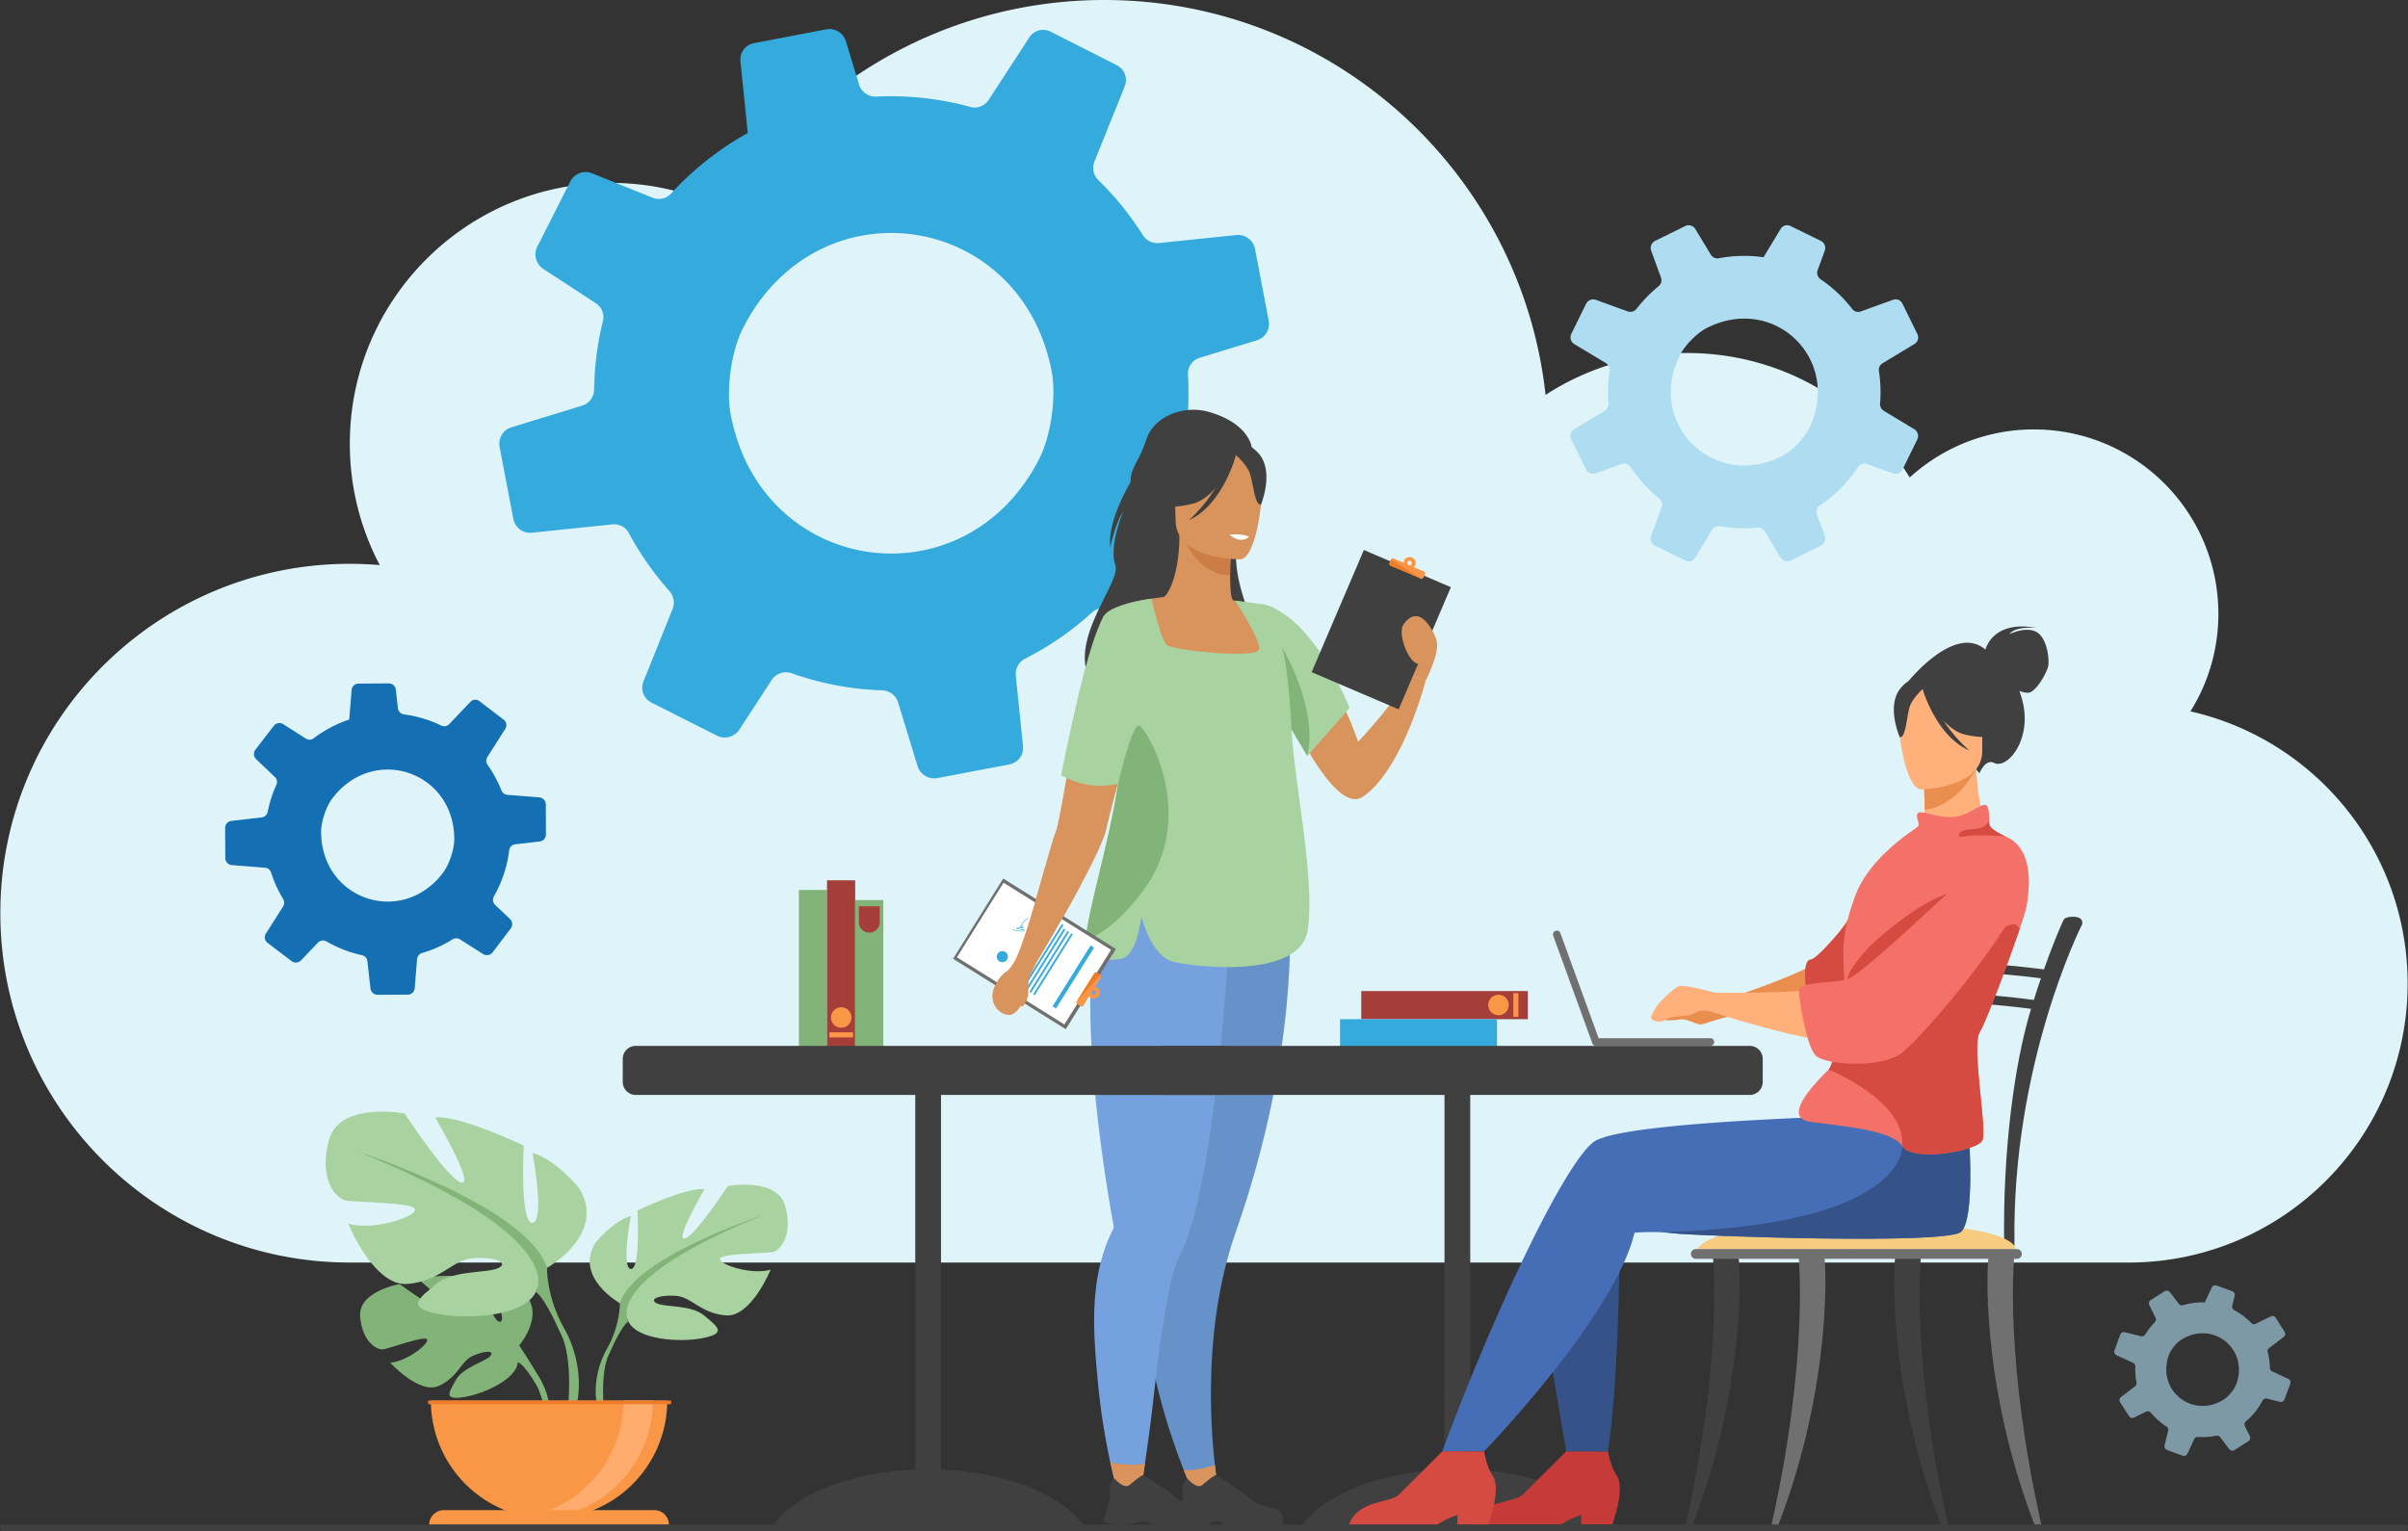 <svg xmlns="http://www.w3.org/2000/svg" viewBox="0 0 2955.9 1880.07">
  <rect x="0" y="0" width="2955.9" height="1880.07" fill="#333333" stroke="none"/>
  <defs>
    <style>
      .cls-1 {
        fill: #def4f9;
      }

      .cls-2 {
        fill: #35abdd;
      }

      .cls-3 {
        fill: #82b378;
      }

      .cls-4 {
        fill: #a53d38;
      }

      .cls-5 {
        fill: #f99746;
      }

      .cls-6 {
        fill: #404040;
      }

      .cls-7 {
        fill: #d9935c;
      }

      .cls-8 {
        fill: #cb7d45;
      }

      .cls-9 {
        fill: #6791c9;
      }

      .cls-10 {
        fill: #75a1de;
      }

      .cls-11 {
        fill: #a8d29f;
      }

      .cls-12 {
        fill: #ee9849;
      }

      .cls-13 {
        fill: #f7cc7f;
      }

      .cls-14 {
        fill: #707070;
      }

      .cls-15 {
        fill: #c63b38;
      }

      .cls-16 {
        fill: #355389;
      }

      .cls-17 {
        fill: #466eb6;
      }

      .cls-18 {
        fill: #d54a41;
      }

      .cls-19 {
        fill: #ea8e50;
      }

      .cls-20 {
        fill: #ffb07b;
      }

      .cls-21 {
        fill: #f37168;
      }

      .cls-22 {
        fill: #fff;
      }

      .cls-23 {
        fill: #ed7d2b;
      }

      .cls-24 {
        fill: #ffac6e;
      }

      .cls-25 {
        opacity: 0.6;
      }

      .cls-26 {
        fill: #aeddf1;
      }

      .cls-27 {
        fill: #1470b3;
      }
    </style>
  </defs>
  <g id="Layer_2" data-name="Layer 2">
    <g id="Layer_1-2" data-name="Layer 1">
      <path class="cls-1" d="M2688.84,873.52a225.32,225.32,0,0,0,34.3-119.78c0-125.06-101.38-226.44-226.44-226.44a225.65,225.65,0,0,0-152.46,59c-56.33-91.68-157.53-152.82-273-152.82a318.63,318.63,0,0,0-174,51.41C1867.33,212.21,1636.28,0,1355.64,0,1160,0,988.41,103.18,892.33,258.08a318.84,318.84,0,0,0-142.68-33.49c-176.86,0-320.23,143.37-320.23,320.23a318.83,318.83,0,0,0,36.76,149.07c-12.11-1-24.37-1.58-36.76-1.58-236.91,0-429,192.05-429,429s192.06,429,429,429H2612.86c189.21,0,342.59-153.39,342.59-342.59C2955.45,1044.55,2841.48,908.09,2688.84,873.52Z"/>
      <g id="Design">
        <path class="cls-2" d="M1517.45,288.64l-94.78,9.79a21.11,21.11,0,0,1-19.79-9.7q-8.1-12.84-17.38-25.17a354,354,0,0,0-37.11-42.21,20.85,20.85,0,0,1-4.92-23L1380.64,106a20.46,20.46,0,0,0-9.84-26L1289.6,38.8a20.22,20.22,0,0,0-26,7l-50,76.83a20.3,20.3,0,0,1-22.81,8.58,368.07,368.07,0,0,0-115.38-12.57,21,21,0,0,1-20.86-14.75l-16.23-53.37A21.17,21.17,0,0,0,1014.34,36L925.58,53a18.47,18.47,0,0,0-5.13,1.66,20.31,20.31,0,0,0-11.53,20.64l7.23,70.81,1.79,17.26a363.51,363.51,0,0,0-43.22,28,369.72,369.72,0,0,0-50.85,46.21,20.29,20.29,0,0,1-22.71,5.25l-74.39-30a21,21,0,0,0-26.66,10l-31.48,62.08-9,17.81A21.33,21.33,0,0,0,667,330.29l64.17,41.88a20.27,20.27,0,0,1,8.9,22.19,364.94,364.94,0,0,0-10.56,77.43,63.29,63.29,0,0,0-.26,6.57,11.46,11.46,0,0,1-.16,2.2,20.78,20.78,0,0,1-14.82,17.66l-86.6,26.53a15.23,15.23,0,0,0-2.83,1.09,21.13,21.13,0,0,0-11.6,22.79l16.9,88.51a21,21,0,0,0,22.78,17l98.85-10.25A20.31,20.31,0,0,1,772,654.72a372.12,372.12,0,0,0,30.48,47.59q9.19,12.21,19.19,23.42A21.39,21.39,0,0,1,825.55,748l-35.7,88.8a20.47,20.47,0,0,0,9.71,25.88l80.4,40.6a21.37,21.37,0,0,0,27.62-7.39l39.61-60.78a21,21,0,0,1,24.5-8.42,367,367,0,0,0,111.22,21,20.86,20.86,0,0,1,19.51,14.86l23.87,78.06a21.57,21.57,0,0,0,24.56,14.82l88.2-16.8a20.62,20.62,0,0,0,16.68-22.44l-.38-4.14-8.43-82.26a21.08,21.08,0,0,1,11.59-21.09l.08-.06a364.89,364.89,0,0,0,54.94-34.19c9.39-7.06,18.23-14.5,26.83-22.27a20.66,20.66,0,0,1,21.8-4l75.51,30.48a21.4,21.4,0,0,0,27.12-10.13l40.47-80a23,23,0,0,0,2.11-7,21.29,21.29,0,0,0-9.34-20L1446.67,628a21.28,21.28,0,0,1-9.47-18.63,22.88,22.88,0,0,1,1.12-5.79,365.83,365.83,0,0,0,19.93-143.29,20.42,20.42,0,0,1,14.54-21l70.14-21.44a20.94,20.94,0,0,0,14.43-23.87L1557,392l-16.4-86.28A21.32,21.32,0,0,0,1517.45,288.64ZM909.21,551.88A244.41,244.41,0,0,1,896.77,508c-5.52-29.8,1-76.7,14.65-103.8,1.45-2.91,3-5.74,4.48-8.57,94.24-171.12,336.77-134.66,374.95,59.76,5,25.42,1.38,62.33-7.95,90.57a130.48,130.48,0,0,1-7.42,17.81c-12.6,24.57-28.12,45.1-45.77,61.76C1129.09,720.41,962.75,687.51,909.21,551.88Z"/>
        <g>
          <g>
            <rect class="cls-3" x="980.64" y="1092.8" width="34.56" height="192.71" transform="translate(1995.85 2378.31) rotate(180)"/>
            <rect class="cls-4" x="1015.2" y="1080.93" width="34.56" height="204.53" transform="translate(2064.97 2366.4) rotate(180)"/>
            <rect class="cls-3" x="1049.75" y="1105.19" width="34.56" height="180.24" transform="translate(2134.05 2390.61) rotate(180)"/>
            <path class="cls-4" d="M1067.11,1145.17h0a12.76,12.76,0,0,0,12.76-12.77v-19.6h-25.53v19.6A12.77,12.77,0,0,0,1067.11,1145.17Z"/>
            <rect class="cls-5" x="1018.09" y="1267.6" width="29.09" height="6.23" transform="translate(2065.28 2541.43) rotate(180)"/>
            <path class="cls-5" d="M1032.64,1262h0a12.58,12.58,0,0,0,12.58-12.58h0a12.59,12.59,0,0,0-12.58-12.59h0a12.59,12.59,0,0,0-12.59,12.59h0A12.59,12.59,0,0,0,1032.64,1262Z"/>
          </g>
          <g>
            <rect class="cls-4" x="1755.99" y="1131.94" width="34.56" height="204.53" transform="translate(3007.47 -539.06) rotate(90)"/>
            <rect class="cls-5" x="1846.24" y="1230.93" width="29.09" height="6.23" transform="translate(3094.83 -626.73) rotate(90)"/>
            <path class="cls-5" d="M1852.07,1234.05h0a12.59,12.59,0,0,0-12.59-12.59h0a12.59,12.59,0,0,0-12.58,12.59h0a12.58,12.58,0,0,0,12.58,12.58h0A12.58,12.58,0,0,0,1852.07,1234.05Z"/>
            <rect class="cls-2" x="1723.99" y="1172.41" width="34.56" height="192.71" transform="translate(3010.03 -472.51) rotate(90)"/>
          </g>
          <path class="cls-6" d="M1401.3,570.93s-42.69,58.45-38.47,101.46c0,0,5.42-27.94,16-44.7,0,0-18.13,43-9.7,66.21s-73.67,106.31-18,158.6,199.68-63.27,199.68-63.27S1506.21,715,1519.7,658,1401.3,570.93,1401.3,570.93Z"/>
          <path class="cls-6" d="M1406.89,540.38c5.39-16.31,17.25-25.68,29.12-31.08a71.06,71.06,0,0,1,50.42-2.78c48.43,15,50.19,43.64,50.19,43.64l-89.17,118.21s-8.14-18.8-18.88-12.93C1417,661.76,1398,646,1390.7,619.63,1381.93,571.62,1394.21,578.73,1406.89,540.38Z"/>
          <path class="cls-7" d="M1673.49,978.1c49.13-34.78,76.51-142.26,76.51-142.26l-20.44-7.41c-8.68,24.82-62.29,82.42-62.29,82.42-6.23-17.27-12.68-32.71-19.23-46.51-44.46-93.82-76.7-113.79-89.36-117-2-.53-19.71,1.13-19.71,1.13s.23.71.69,2.06c.95,2.93-4.89,13-2.11,21C1558.26,831.42,1632.45,1007.18,1673.49,978.1Z"/>
          <path class="cls-7" d="M1351.76,1108.75c27.9-62.58,41.25-80.27,41.72-100,.37-15.57-7.31-32.37-22.22-73.56a152.7,152.7,0,0,1-7.43-29.78C1352,826,1398,740.19,1426.5,734.34c7.94-2.1,21.4-30.78,21.24-77l3.57.7,60.1,11.9s-1.37,18.92-1.41,36.73c0,14.85.86,28.93,4.22,30.7,4.33.39,6.88.65,6.88.65s50.11,69.59,54.33,134.32-40.13,92.84.33,222.19C1617.07,1226.63,1336.34,1143.33,1351.76,1108.75Z"/>
          <path class="cls-8" d="M1511.41,669.94s-1.37,18.92-1.41,36.73c-33.63-.94-51.4-31.62-58.69-48.63Z"/>
          <path class="cls-6" d="M1445.1,651.5s-17.62-27.85-21.85-51.66c-3-17,5.64-80,69-70.94a86,86,0,0,1,35.68,13.49c13.75,9.29,33.59,29.33,11.41,84.32l-5.77,18.58Z"/>
          <path class="cls-7" d="M1522.64,686.82s-79.57,1.31-79.62-48.26-10.36-82.77,40.44-85.71,60.69,16,64.73,32.51S1543.34,685.2,1522.64,686.82Z"/>
          <path class="cls-6" d="M1519.7,551.64s-21.79,58.15-55.22,66.75-47.94-.36-47.94-.36a229.6,229.6,0,0,0,18.52-62S1503.26,524,1519.7,551.64Z"/>
          <path class="cls-6" d="M1514.3,556.36s16.27,13,20.23,25.6,5.76,38.61,13.33,37.72c0,0,16.41-39.52-2-61.88C1526.27,534.1,1514.3,556.36,1514.3,556.36Z"/>
          <path class="cls-9" d="M1422.21,1709.22c20,79.64,50.16,140.69,50.16,140.69l26.24-1.82s-12.87-61.21-12.13-143.93c.52-57.82,7.67-126.16,30.52-191.41,78.51-224.24,65.82-387.43,65.82-387.43l-147.64,17.27-6.88.81c-.62,67.81-2.37,159.87-3.9,231.86-1.35,64.74-2.54,113.25-2.54,113.25C1393.47,1549.64,1403.78,1635.93,1422.21,1709.22Z"/>
          <path class="cls-7" d="M1491.32,1799c3.38,30.5,7.29,49.07,7.29,49.07l-26.24,1.82s-8.38-17-19.24-44.72C1466.79,1806.11,1483.35,1801.55,1491.32,1799Z"/>
          <path class="cls-7" d="M1248.27,1175.22l23.89,7.16s78.8-130.74,86-164.77c2.34-11.07,8.07-33.23,14.76-58.07,13.84-51.42,31.69-114.35,31.69-114.35l5.88-25.47,20.06-86.87s-38.4,3.92-60.87,13.32c-7.44,3.1-13.11,6.81-15.1,11.16-16.5,36.29-33,127.87-44.56,193.2-6.45,36.41-11.38,64.68-14,70.67C1288.87,1037.91,1267,1129.85,1248.27,1175.22Z"/>
          <path class="cls-10" d="M1347.63,1696.51c8.49,90.6,29.22,152.13,29.22,152.13l19.06,6.17s11.86-63.83,20.26-139.78c8-72.18,19-148.56,31.37-171.87,49.24-92.46,64.06-441.51,64.06-441.51l-149.7-7.42c-15.05,25.31-21.62,66.82-23.18,114-3.93,119.13,24.07,274.46,28.25,296.92a.15.15,0,0,0,0,.06,7.81,7.81,0,0,1-1,5C1336.22,1569.21,1342,1636.66,1347.63,1696.51Z"/>
          <path class="cls-6" d="M1517.32,558.32s-15.52,60.9-57.71,80.4c0,0,42.19-37.41,45.77-77.61S1517.32,558.32,1517.32,558.32Z"/>
          <path class="cls-7" d="M1405.66,1796.8c-5.24,36.12-9.52,60.52-9.52,60.52l-19.29-8.68s-6.63-19.69-13.93-53.18C1383.48,1800.21,1397.71,1798.69,1405.66,1796.8Z"/>
          <path class="cls-7" d="M1250,1171.24s-7.27,17.11-14.83,21.89-14.75,16.23-16.32,25.47c-2.88,17,10.11,27.46,19.66,27.46s18.69-13,24.3-44.13c.31-1.71,9.37-19.55,9.37-19.55Z"/>
          <path class="cls-11" d="M1333,1153.93c-.26,5,0,9.08.93,12,3.19,10,14.13,14.59,40.57,11.86,16.17-1.69,23.37-28.77,26.58-51.88,9.71,33.06,23.3,51.62,40.88,55.51,25.63,5.71,155,21.43,163.42-40.05,9.31-67.61-18.57-187.34-20.1-251.89a319.59,319.59,0,0,0,4.69-59.82c-1.08-46-14.58-71.76-25-82.14-2.94-2.25-5.88-3.66-17.68-5.69-6-1-14.39-2.21-26.23-3.77a43.75,43.75,0,0,0-4.72-.37c2.19,3.91,31.48,48.27,29.2,59.67-2.4,11.94-106.27,1.19-113.44-5.37s-18.5-56.86-18.5-56.86-36.78,4-54.78,17.11l.2.23a15,15,0,0,0-4.73,5C1335.13,794,1316,886.2,1302.47,952c32.68,18,61.23,12.64,70.09,10.26C1361,1038,1334.72,1119.4,1333,1153.93Z"/>
          <path class="cls-7" d="M1729.56,828.43c-.65-2.37-11.88-36.15-7.71-45s13.88-22.47,17.89-23.21,24.84,15.51,24.43,32.38S1750,835.84,1750,835.84Z"/>
          <path class="cls-6" d="M1457.26,1871.91H1474c5.61-.88,9.75-2.5,15.51-3.26,8.74-1.14,12.76,2.44,13.56,3.26l.16.17h71.16c1.79-2.56.07-8.48-1.61-12.84a10.13,10.13,0,0,0-6.66-6.08c-7.55-2.19-22.43-4.14-36.05-16.47-7.67-6.93-37-25.47-37-25.47l-.16,0c-.65,0-3.71,1-17.06,12.22-6.9,5.82-18.66-8.21-18.66-8.21a16.66,16.66,0,0,0-3.86,5.23,17.65,17.65,0,0,0-1.53,10.92c1.06,6.42-2.36,18.33-5.1,26.39-1.66,4.88-3,8.35-3,8.35S1442.85,1870.11,1457.26,1871.91Z"/>
          <path class="cls-6" d="M1367.86,1871.91h16.75c5.62-.88,9.76-2.5,15.51-3.26,8.74-1.14,12.77,2.44,13.57,3.26a1.3,1.3,0,0,1,.15.17H1485c1.8-2.56.08-8.48-1.61-12.84a10.09,10.09,0,0,0-6.66-6.08c-7.55-2.19-22.42-4.14-36-16.47-7.66-6.93-37-25.47-37-25.47l-.15,0c-.65,0-3.72,1-17.07,12.22-6.9,5.82-18.66-8.21-18.66-8.21a16.66,16.66,0,0,0-3.86,5.23,17.66,17.66,0,0,0-1.52,10.92c1.06,6.42-2.37,18.33-5.1,26.39-1.66,4.88-3.06,8.35-3.06,8.35S1353.45,1870.11,1367.86,1871.91Z"/>
          <path class="cls-3" d="M1333,1153.93c17.76-5.94,40.56-21.72,67.93-57.09,72.47-93.66,6.16-203.74-2.73-205.79s-25.63,71.21-25.63,71.21C1361,1038,1334.72,1119.4,1333,1153.93Z"/>
          <path class="cls-11" d="M1656.71,869.27l-51.94,59.07-39.21-66.2-18.23-120.35S1602.22,742,1656.71,869.27Z"/>
          <path class="cls-3" d="M1604.77,928.34l-19.27-32.53s-3.65-77.31-12-101.39C1573.45,794.42,1618.52,868.25,1604.77,928.34Z"/>
          <path class="cls-6" d="M780.45,1284.24h717.74a16,16,0,0,1,16,16v28.25a16,16,0,0,1-16,16H1155.11v460c79.68,3.16,146.55,30.22,174.27,67.47l-380.11.37c27.51-37.39,94.44-64.61,174.26-67.83v-460H780.45a16,16,0,0,1-16-16V1300.2A16,16,0,0,1,780.45,1284.24Z"/>
          <g>
            <g>
              <path class="cls-6" d="M2466.48,1533.72h.09c3.5,0,6.29-2.6,6.25-5.7-3.56-220.79,81.81-390.54,82.68-392.23,1.44-2.83,1.17-9.14-8-9.94-8-.7-13,1.05-14.48,3.88-.22.43-19.26,40.82-40.42,111-19.5,64.75-34.3,170.75-32.42,287.41C2460.2,1531.25,2463,1533.72,2466.48,1533.72Z"/>
              <path class="cls-12" d="M2276.08,1533.72h.09c3.5,0,6.3-2.6,6.24-5.7-3.55-220.79,81.83-390.54,82.69-392.23,1.44-2.83,1.17-9.14-8-9.94-8.05-.7-13,1.05-14.48,3.88-.22.43-19.26,40.82-40.42,111-19.5,64.75-34.3,170.75-32.42,287.41C2269.8,1531.25,2272.62,1533.72,2276.08,1533.72Z"/>
              <path class="cls-6" d="M2522.86,1203.59a6.16,6.16,0,0,0,6.23-4.67c.59-3.06-1.72-6-5.17-6.48-5.49-.83-135-20.16-192.94-4-3.34.93-5.19,4.08-4.14,7s4.6,4.61,7.94,3.68c55-15.32,185.69,4.19,187,4.39A7.59,7.59,0,0,0,2522.86,1203.59Z"/>
              <path class="cls-6" d="M2508.06,1240.77a6.15,6.15,0,0,0,6.23-4.67c.59-3.06-1.73-6-5.17-6.48-5.49-.83-135-20.17-192.94-4-3.34.93-5.19,4.08-4.15,7s4.61,4.61,7.95,3.67c55.07-15.33,185.69,4.19,187,4.39A7.85,7.85,0,0,0,2508.06,1240.77Z"/>
            </g>
            <path class="cls-13" d="M2474.08,1533.72h-390.2S2093,1496,2319,1501.64C2478.87,1505.61,2474.08,1533.72,2474.08,1533.72Z"/>
            <path class="cls-14" d="M2505.84,1872.26c-45.24-201.38-33.6-325-33.55-326.51.12-3.1-6.38-5.91-9.88-6s-19.15-.92-21,1.73c-2.37,3.48-11.48,155.73,56,330.79Z"/>
            <path class="cls-14" d="M2174.59,1872.26c45.24-201.38,33.61-325,33.55-326.51-.11-3.1,6.39-5.91,9.89-6s19.15-.92,21,1.73c2.36,3.48,11.47,155.73-55.95,330.79Z"/>
            <path class="cls-6" d="M2069.32,1872.26c45.24-201.38,33.61-325,33.55-326.51-.12-3.1,6.38-5.91,9.88-6s19.15-.92,21,1.73c2.37,3.48,11.48,155.73-55.95,330.79Z"/>
            <path class="cls-6" d="M2391.29,1872.26c-45.24-201.38-33.61-325-33.55-326.51.11-3.1-6.38-5.91-9.88-6s-19.16-.92-21,1.73c-2.37,3.48-11.48,155.73,55.95,330.79Z"/>
            <path class="cls-14" d="M2081.67,1545.75h394.16a6,6,0,0,0,6-6h0a6,6,0,0,0-6-6H2081.67a6,6,0,0,0-6,6h0A6,6,0,0,0,2081.67,1545.75Z"/>
          </g>
          <path class="cls-6" d="M1430.09,1284.24h717.74a16,16,0,0,1,16,16v28.25a16,16,0,0,1-16,16H1804.75v460c79.68,3.16,146.55,30.22,174.27,67.47l-380.11.37c27.51-37.39,94.44-64.61,174.27-67.83v-460H1430.09a16,16,0,0,1-16-16V1300.2A16,16,0,0,1,1430.09,1284.24Z"/>
          <g>
            <path class="cls-15" d="M1922.57,1782.16s-42.71,42.66-53.3,53.12S1819,1841.14,1808,1872H1916.3s26.82-19.58,68.53-18.62c0,0,8-29.49,0-40.91s-10.86-30.29-10.86-30.29Z"/>
            <path class="cls-15" d="M1984.83,1853.36l-5.46,18.62h-38.24v-15.77S1962.49,1849.55,1984.83,1853.36Z"/>
            <path class="cls-16" d="M1988.37,1466.89s2,202.35-14.4,315.27h-51.4L1886.31,1569Z"/>
            <path class="cls-17" d="M1770.4,1782.16h51.4l0,0c2.46-2.55,160-165.88,184.62-268.48a273.09,273.09,0,0,1,32.43-.55c5.16.24,10.58.64,16,1.31,23.83,3,336.22,14.41,352.61-2s9.82-110.76,9.82-110.76l-30.71-16.27-32.45-17.2s-360.27,5.67-397.82,34S1830.75,1619,1770.4,1782.16Z"/>
            <path class="cls-18" d="M1770.4,1782.16s-42.71,42.79-53.29,53.29-50.32,5.87-61.25,36.81h108.27s26.82-19.63,68.54-18.68c0,0,7.94-29.58,0-41s-10.87-30.39-10.87-30.39Z"/>
            <path class="cls-18" d="M1832.67,1853.36l-5.46,18.62H1789v-15.77S1810.32,1849.55,1832.67,1853.36Z"/>
            <path class="cls-16" d="M2038.89,1513.1c5.16.24,10.58.64,16,1.31,23.83,3,336.22,14.41,352.61-2s9.82-110.76,9.82-110.76l-30.71-16.27L2335,1407.29S2342.62,1504.7,2038.89,1513.1Z"/>
            <path class="cls-19" d="M2035,1247.4c6.72-20.09,25.25-20.92,25.25-20.92s17.78-1.3,30.59,2.46,34.11-3.68,34.11-3.68,78.08-27.14,96.33-38.5c39.17-24.38,110-182.38,134.1-163.12,0,0,31.16,29.41,14.05,80s-84.76,120.2-125.81,131.44c-30.33,8.31-109.59,12.73-120.11,13.29-13.09,1.68-30.85,9.25-35.6,9.62-5.26.41-17-7.38-25.07-6.23C2033.23,1255.92,2035,1247.4,2035,1247.4Z"/>
            <path class="cls-20" d="M2341.36,1025.48c32.34.46,68.21-2.9,98.86-7-5.65-9.44-12.39-36.65-14.29-74.21v-.14l-11.4.62-53.94,2.87s.06.79.17,2.16c.5,7.27,2.11,31.08,1.84,44.49-.1,5.16-2.78,16.29-3.6,16.83C2353.11,1016.2,2347.2,1020.89,2341.36,1025.48Z"/>
            <path class="cls-6" d="M2437.19,797.66c.8-3.1,10.69-36.25,62.39-26.64,0,0-25.9-2.58-32.72,7.55,0,0,20.22-9.9,33.23-2.39s15.8,33.84,14.1,41.92-15.24,32.35-24.61,32.59a27.8,27.8,0,0,1-10.76-2.37,123.65,123.65,0,0,1,4.17,13.83c11.16,46.57-19.06,83-35.39,74.58-10.47-5.37-17.82,12.9-17.82,12.9l-88.62-111.37S2399,765,2437.19,797.66Z"/>
            <path class="cls-19" d="M2362.61,994.31c32.69-3.88,53.56-32.59,63.32-50l.36-.62-11.76,1.1-53.77,5C2361.27,957.09,2362.88,980.9,2362.61,994.31Z"/>
            <path class="cls-20" d="M2358,969.22s76.49-.71,75.32-48.34,7.9-79.8-41-81.36-57.92,16.85-61.4,32.84S2338.05,968.17,2358,969.22Z"/>
            <path class="cls-6" d="M2332.51,845.82c11.44-14.63,20.46-11.71,25.57-7.54,41.2-24,82.14-1.65,82.14-1.65a359.42,359.42,0,0,0,18,63.86s-13.72,9-46.05,1.53c-9.88-2.27-18.83-9-26.49-17.29a178.34,178.34,0,0,0,31.67,36.71c-38.84-16.75-55.63-69.73-57.31-75.33-4.56,4.31-13.52,13.65-16.1,22.65-3.5,12.23-4.57,37.24-11.86,36.57C2332.09,905.33,2315.34,867.76,2332.51,845.82Z"/>
            <path class="cls-18" d="M2282.64,1113.78s-49.17,63.55-60.35,64.55-6,43.29,0,54.18,44.23,34.18,68.68,9.12S2282.64,1113.78,2282.64,1113.78Z"/>
            <path class="cls-21" d="M2222.29,1377.49c36.51,5.21,100.22,9.68,112.69,29.8s91.81,6,98.32-6.71-13.59-115.61-3.16-133c7.84-13.1,34.94-85.24,49-126.75,4.65-13.73,7.85-24.11,8.48-27.9,2.47-15.21,11.84-69.86-25.8-85.89,0,0-18.25-7.84-19.74-14.29a36.21,36.21,0,0,1-.43-6.59h0c-.07-8.72.16-20.65-8.33-17.24-11.1,4.47-22.84,15.39-41.81,14.39s-35.35-9.43-37.83-4,4.41,12.75,0,16.34-59.85,37.21-77,86.3c0,0-13.92,35.43-13.92,65.1,0,2.29,0,4.62.09,7,.39,17.72,2,36.55.22,52.84-.09.87-.19,1.74-.31,2.6-2.77,20.67-5.8,40.22-8.89,55.33-3.06,14.91-6.19,25.49-9.23,28.54C2229.74,1328.32,2185.79,1372.27,2222.29,1377.49Z"/>
            <path class="cls-20" d="M2026.73,1248.6c1-3,3.61-7.45,6.09-11.91s21.36-23.85,28.81-25.83,43.92,8.2,43.92,8.2,143.5,1.89,166.38-12.17c29.8-18.32,102.19-94.15,152.55-132.84,24-18.45,43-28.46,50.05-19.8,0,0,19.18,18.41-5,63.88-1.34,2.54-2.82,5.18-4.46,7.89-30.81,51.25-149.18,150-196.74,153.24s-168.18-37.15-168.18-37.15-12.56-3.43-19,1.53-31.39,4-34.94,7.45C2039.59,1257.45,2025.12,1253.57,2026.73,1248.6Z"/>
            <path class="cls-18" d="M2335,1407.29c12.47,20.11,91.81,6,98.32-6.71s-13.59-115.61-3.16-133c7.84-13.1,34.94-85.24,49-126.75-2.31-4.68-5.65-6.83-10.24-5.56-32.09,8.82-184.17,125.66-215,149.55-3.06,14.91-6.19,25.49-9.23,28.54C2244.64,1313.31,2339.64,1351.41,2335,1407.29Z"/>
            <path class="cls-18" d="M2263.07,1226.84c46.65-19.83,162.43-132.08,164.09-133.69-1.33.47-38.67-16.2-129.13,66.14-10.47,9.53-25.23,28.82-28.63,37.18C2265.31,1206.54,2263.92,1219.05,2263.07,1226.84Z"/>
            <path class="cls-21" d="M2464.41,1051.1s-22.84,3.31-45.19,20.7-134,126.43-152.67,131-58.89,2.42-58.4,14.17,9.42,69.37,21.35,79.8,75,15.4,102.31-2,162.9-180.78,154.45-216S2464.41,1051.1,2464.41,1051.1Z"/>
            <path class="cls-18" d="M2411.89,1027c11.92-3,49.91,0,49.91,0s-18.25-7.84-19.74-14.29a36.21,36.21,0,0,1-.43-6.59c-1.92,7.84-7.76,11.55-23.41,12.3S2400,1030,2411.89,1027Z"/>
          </g>
          <path class="cls-14" d="M1909.42,1143a4.7,4.7,0,0,1,6,2.81l46.94,129h137.15a4.69,4.69,0,0,1,0,9.38H1958.84a4.69,4.69,0,0,1-4.56-4.16l-47.66-131A4.71,4.71,0,0,1,1909.42,1143Z"/>
          <g>
            <rect class="cls-14" x="1211.77" y="1089.68" width="116.16" height="163.12" transform="translate(-396.4 1627.24) rotate(-57.99)"/>
            <g>
              <rect class="cls-22" x="1215.22" y="1093.05" width="107.99" height="155.58" transform="translate(-396.36 1626.52) rotate(-57.99)"/>
              <rect class="cls-2" x="1273.41" y="1197.07" width="88.17" height="5.04" transform="translate(-398.05 1680.97) rotate(-57.99)"/>
              <rect class="cls-2" x="1248.47" y="1182.85" width="88.17" height="2.31" transform="translate(-396.55 1652.5) rotate(-57.99)"/>
              <rect class="cls-2" x="1243.86" y="1179.97" width="88.17" height="2.31" transform="translate(-396.27 1647.24) rotate(-57.99)"/>
              <rect class="cls-2" x="1239.24" y="1177.08" width="88.17" height="2.31" transform="translate(-396 1641.97) rotate(-57.99)"/>
              <rect class="cls-2" x="1234.63" y="1174.2" width="88.17" height="2.31" transform="matrix(0.53, -0.85, 0.85, 0.53, -395.72, 1636.69)"/>
              <rect class="cls-2" x="1230.01" y="1171.31" width="88.17" height="2.31" transform="translate(-395.44 1631.43) rotate(-57.99)"/>
              <rect class="cls-2" x="1225.4" y="1168.43" width="88.17" height="2.31" transform="translate(-395.16 1626.17) rotate(-57.99)"/>
              <g>
                <path class="cls-2" d="M1234,1168.93a6.8,6.8,0,1,0,2.16,9.38A6.81,6.81,0,0,0,1234,1168.93Z"/>
                <path class="cls-2" d="M1243.53,1141.32l0,0a.33.33,0,0,0,.19.44c.35.15,8.63,3.5,13.76,1a.56.56,0,0,0,.37-.56c-.09-.56-1-.78-4.82-1.4-1.5-.25-3.28-.54-4.29-.83.85-.08,2.25-.12,3.37-.16,3.48-.1,4.08-.17,4.28-.49a.42.42,0,0,0,0-.38c-.14-.33-.64-.46-2.15-.77a17.6,17.6,0,0,1-1.9-.47,10.69,10.69,0,0,1,1.43-.21c1.09-.1,1.63-.17,1.78-.54a.49.49,0,0,0-.08-.51,2.42,2.42,0,0,0-.28-.27,1.17,1.17,0,0,1-.55-1c0-1,1.37-3,7.39-7.3a.33.33,0,0,0,.08-.47.34.34,0,0,0-.47-.09c-5.09,3.62-7.6,6.18-7.68,7.83a1.84,1.84,0,0,0,.78,1.52c-.27,0-.71.09-1,.12-1.2.12-2,.23-2.18.67a.45.45,0,0,0,0,.42c.19.4.93.59,2.58.93l.85.18c-.8.06-2,.1-2.89.12-3.9.12-4.51.2-4.64.63a.43.43,0,0,0,.19.48c.63.44,2.5.77,5.28,1.23a36.23,36.23,0,0,1,4,.8c-4.88,2.18-12.86-1-12.94-1.09A.34.34,0,0,0,1243.53,1141.32Z"/>
              </g>
            </g>
            <path class="cls-5" d="M1351.5,1200l-7.26,11.62a7.27,7.27,0,0,1,2.46,1,7.37,7.37,0,0,1-7.81,12.5,7.14,7.14,0,0,1-2-1.78l-7.26,11.61a2,2,0,0,1-2.75.64l-4.69-2.94a2,2,0,0,1-.64-2.75l21.83-34.92a2,2,0,0,1,2.75-.63l4.69,2.93A2,2,0,0,1,1351.5,1200Zm-11,17.4a2.72,2.72,0,1,0,3.75-.86A2.72,2.72,0,0,0,1340.49,1217.42Z"/>
            <path class="cls-23" d="M1321.59,1229.89l21.83-34.92a2,2,0,0,1,2.75-.63l4.69,2.93Z"/>
          </g>
          <g>
            <rect class="cls-6" x="1637.55" y="691.54" width="116.16" height="163.12" transform="translate(2950.94 2150.44) rotate(-156.86)"/>
            <path class="cls-5" d="M1710.39,685.68l12.6,5.38a7.25,7.25,0,0,1,.58-2.59,7.37,7.37,0,1,1,12.1,8l12.59,5.38a2,2,0,0,1,1,2.62l-2.18,5.09a2,2,0,0,1-2.61,1l-37.87-16.19a2,2,0,0,1-1.05-2.62l2.17-5.08A2,2,0,0,1,1710.39,685.68Zm18.89,8.19a2.72,2.72,0,1,0-1.43-3.57A2.72,2.72,0,0,0,1729.28,693.87Z"/>
            <path class="cls-23" d="M1744.52,710.62l-37.87-16.19a2,2,0,0,1-1.05-2.62l2.17-5.08Z"/>
          </g>
          <path class="cls-7" d="M1250,1171.24s-7.27,17.11-14.83,21.89-14.75,16.23-16.32,25.47c-2.88,17,10.11,27.46,19.66,27.46s18.69-13,24.3-44.13c.31-1.71,9.37-19.55,9.37-19.55Z"/>
          <path class="cls-7" d="M1326.3,1087.47c-24.56,45.84-54.14,94.91-54.14,94.91l-23.89-7.16c11.74-28.47,24.73-75.26,34.55-110.31Z"/>
          <path class="cls-7" d="M1252.12,1232.37l.52,2a2,2,0,0,0,3.65.55l2.74-4.44a20.83,20.83,0,0,0,3.13-10.6l.44-21.54-14.33,12.09Z"/>
          <path class="cls-7" d="M1760.79,779.73s-17.19-41.84-37.9-13.08c-8,11.17,6.35,46.4,16.7,48s10.41,7.25,10.41,7.25Z"/>
          <path class="cls-22" d="M1533.44,659.05s-6.66-3.94-24.26-2.66C1509.18,656.39,1521.69,668.91,1533.44,659.05Z"/>
          <g>
            <g>
              <path class="cls-3" d="M637.36,1652.07s35.33-41.21,2.18-67.39c0,0-24.21-14.66-43.95-13.47,0,0,28,46.91,18.92,51.58s-27.4-54.52-27.4-54.52-55.11-5.34-72.83,3.18c0,0,47.1,38.55,37.18,40.84s-60.8-35.54-60.8-35.54-51.28,8.73-48.55,40,20.41,41,28.17,40.12,53.2-18.18,54.19-11.82-26.35,27.17-45.51,28.14c0,0,36.16,39.87,60.19,28.37s26.08-29.75,41.06-36.6,27.77-6.82,21.58.16-33.29,13.76-41.86,28.91-16.25,25.37,8.61,21.63,65.28-21.93,67.05-42.76Z"/>
              <g>
                <path class="cls-3" d="M467.31,1617.61s139.29-5.37,170.05,34.46c0,0,18,27.38,27.16,43.87l-4.54,7.4s-16.35-29.21-25-30.75C635,1672.59,649.1,1623.55,467.31,1617.61Z"/>
                <path class="cls-3" d="M642.73,1669.69s29.9,22.11,32,61.62l-5.43.48s-9.55-40.85-26.81-56.82S642.73,1669.69,642.73,1669.69Z"/>
              </g>
            </g>
            <g>
              <path class="cls-11" d="M760.88,1600.24s-56.2-31.47-30-74.18c0,0,21-26.22,43.46-33,0,0-12,63.69,0,65.19s8.24-71.93,8.24-71.93,59.2-28.47,82.42-26.23c0,0-36.71,62.19-24.72,60.7s53.2-64.44,53.2-64.44,60.69-11.24,70.43,24.72-6,54-15,56.2-66.69,1.5-65.19,9S924.23,1565.77,946,1559c0,0-24,59.2-55.45,56.2s-41.21-22.48-60.69-24-33.72,3.75-24,9,42.71,1.72,58.45,15.1,28.47,21.62-.75,27.61-81.68,2.25-92.17-20.23Z"/>
              <g>
                <path class="cls-3" d="M936.22,1492.34s-157.35,51-175.34,107.9c0,0,.75,25.48-15,54.7v11.24s16.48-38.21,25.47-43.46C771.37,1622.72,736.16,1573.27,936.22,1492.34Z"/>
                <path class="cls-3" d="M745.9,1654.94s-24.27,36.85-10.44,81.71l6.25-1.68s-6.06-49.41,6.63-74.25S745.9,1654.94,745.9,1654.94Z"/>
              </g>
            </g>
            <g>
              <path class="cls-11" d="M671.48,1556.84s74.08-41.48,39.5-97.78c0,0-27.65-34.57-57.28-43.46,0,0,15.8,84,0,85.93s-10.87-94.82-10.87-94.82-78-37.54-108.65-34.57c0,0,48.4,82,32.6,80s-70.13-84.94-70.13-84.94-80-14.82-92.84,32.59,7.9,71.12,19.75,74.08,87.91,2,85.93,11.85-53.33,25.69-82,16.8c0,0,31.61,78,73.09,74.07s54.33-29.63,80-31.6,44.44,4.94,31.6,11.85-56.3,2.26-77,19.9-37.53,28.5,1,36.4,107.66,3,121.49-26.67Z"/>
              <g>
                <path class="cls-3" d="M440.35,1414.61s207.42,67.16,231.13,142.23c0,0-1,33.58,19.75,72.1v14.82s-21.73-50.37-33.58-57.29C657.65,1586.47,704.07,1521.28,440.35,1414.61Z"/>
                <path class="cls-3" d="M691.23,1628.94s32,48.58,13.75,107.71l-8.23-2.21s8-65.13-8.74-97.89S691.23,1628.94,691.23,1628.94Z"/>
              </g>
            </g>
            <path class="cls-5" d="M674,1864.87a145.1,145.1,0,0,1-145.1-145.11H819.08A145.11,145.11,0,0,1,674,1864.87Z"/>
            <path class="cls-24" d="M638.27,1863.76a145.21,145.21,0,0,0,163.13-144h-36A145.14,145.14,0,0,1,638.27,1863.76Z"/>
            <path class="cls-5" d="M526.86,1872.26H821.08a17.9,17.9,0,0,0-17.9-17.91H544.76a17.91,17.91,0,0,0-17.9,17.91Z"/>
            <rect class="cls-23" x="525.56" y="1719.76" width="298.29" height="4.45" transform="translate(1349.42 3443.98) rotate(180)"/>
          </g>
        </g>
        <g class="cls-25">
          <path class="cls-26" d="M2808.76,1693.05l-19.59-9.09a4.79,4.79,0,0,1-2.73-4.18q-.09-3.43-.46-6.92a80.73,80.73,0,0,0-2.33-12.52,4.71,4.71,0,0,1,1.7-5l18-13.68a4.63,4.63,0,0,0,1.1-6.21l-11-17.43a4.59,4.59,0,0,0-5.87-1.66l-18.65,9.15a4.61,4.61,0,0,1-5.44-1,83.67,83.67,0,0,0-21-15.83,4.76,4.76,0,0,1-2.35-5.29l3-12.27a4.79,4.79,0,0,0-3-5.6l-19.27-7a4.46,4.46,0,0,0-1.19-.27A4.64,4.64,0,0,0,2715,1581l-6.8,14.63-1.65,3.57a83.37,83.37,0,0,0-26.92,3.53,4.59,4.59,0,0,1-5-1.61l-11-14.47a4.77,4.77,0,0,0-6.36-1.14l-13.32,8.44-3.82,2.43a4.82,4.82,0,0,0-1.76,6.21l7.64,15.59a4.59,4.59,0,0,1-.85,5.35,83.45,83.45,0,0,0-11,13.85c-.31.42-.55.82-.81,1.25a3,3,0,0,1-.29.41,4.68,4.68,0,0,1-4.93,1.72l-19.94-4.87a3.24,3.24,0,0,0-.68-.12,4.79,4.79,0,0,0-4.9,3.09l-7,19.19a4.77,4.77,0,0,0,2.47,6l20.43,9.46a4.6,4.6,0,0,1,2.69,4.47,84.83,84.83,0,0,0,.42,12.8q.38,3.45,1,6.79a4.85,4.85,0,0,1-1.83,4.77l-17.25,13.15a4.64,4.64,0,0,0-1.11,6.16l11,17.23a4.83,4.83,0,0,0,6.23,1.76l14.76-7.24a4.76,4.76,0,0,1,5.75,1.21,83.22,83.22,0,0,0,19.21,17,4.73,4.73,0,0,1,2.08,5.15l-4.41,18a4.91,4.91,0,0,0,3.07,5.74l19.12,7a4.68,4.68,0,0,0,5.85-2.43l.4-.85,7.9-17a4.77,4.77,0,0,1,4.7-2.76h0a82.85,82.85,0,0,0,14.66-.29c2.65-.28,5.24-.71,7.81-1.22a4.67,4.67,0,0,1,4.72,1.74l11.16,14.69a4.86,4.86,0,0,0,6.46,1.17l17.16-10.89a5.32,5.32,0,0,0,1.23-1.13,4.85,4.85,0,0,0,.5-5l-6.14-12.44a4.83,4.83,0,0,1,.32-4.73,4.62,4.62,0,0,1,.89-1,83.09,83.09,0,0,0,20.49-25.59,4.67,4.67,0,0,1,4.47-2.52,4.56,4.56,0,0,1,.8.12l16.14,4a4.73,4.73,0,0,0,5.57-3l.17-.45,6.81-18.7A4.83,4.83,0,0,0,2808.76,1693.05Zm-149-19.28a55.24,55.24,0,0,1,2.67-10c2.38-6.45,9.08-14.83,14.89-18.51.62-.4,1.24-.78,1.86-1.16,38.19-22.38,81.18,12.84,66.07,55.12-2,5.52-7,12.29-12.05,16.71a28.1,28.1,0,0,1-3.51,2.61,51.32,51.32,0,0,1-16.07,6.72C2683.08,1732.08,2654.51,1706.38,2659.81,1673.77Z"/>
        </g>
        <path class="cls-27" d="M661.92,979.09,622.82,976a8.72,8.72,0,0,1-7.29-5.41q-2.31-5.81-5.15-11.5a146,146,0,0,0-11.86-19.86,8.58,8.58,0,0,1-.27-9.67l22-34.62a8.43,8.43,0,0,0-2-11.28l-29.8-22.75a8.32,8.32,0,0,0-11,.87l-26,27.35a8.36,8.36,0,0,1-9.88,1.77,151.42,151.42,0,0,0-45.77-13.73,8.64,8.64,0,0,1-7.34-7.54l-2.57-22.82a8.73,8.73,0,0,0-8.61-7.67l-37.21.27a7.59,7.59,0,0,0-2.2.29,8.37,8.37,0,0,0-6.22,7.49l-2.38,29.21-.56,7.12a149.38,149.38,0,0,0-19.6,8.09,151.79,151.79,0,0,0-24,14.9,8.36,8.36,0,0,1-9.59.42l-27.87-17.73a8.67,8.67,0,0,0-11.55,2.07L318.55,914l-5,6.54a8.78,8.78,0,0,0,.9,11.7L337.33,954a8.35,8.35,0,0,1,1.93,9.65,150.44,150.44,0,0,0-10.07,30.55c-.27.9-.42,1.75-.6,2.65a4.56,4.56,0,0,1-.23.88,8.55,8.55,0,0,1-7.32,6L284,1008a6,6,0,0,0-1.22.23,8.69,8.69,0,0,0-6.41,8.35l.21,37.1a8.67,8.67,0,0,0,8,8.57l40.78,3.26a8.34,8.34,0,0,1,7.4,5.92,153.27,153.27,0,0,0,8.78,21.55q2.81,5.64,6,10.92a8.83,8.83,0,0,1-.1,9.29l-21.11,33.28a8.42,8.42,0,0,0,2,11.2l29.51,22.46a8.8,8.8,0,0,0,11.74-.92l20.59-21.64a8.65,8.65,0,0,1,10.55-1.58,151,151,0,0,0,43.45,16.85,8.6,8.6,0,0,1,6.78,7.48l3.82,33.39a8.89,8.89,0,0,0,8.83,7.85l37-.2a8.48,8.48,0,0,0,8.43-7.84l.16-1.7,2.75-33.94a8.67,8.67,0,0,1,6.27-7.67h0a151,151,0,0,0,24.8-9.73c4.33-2.16,8.47-4.51,12.53-7a8.53,8.53,0,0,1,9.13,0l28.29,18a8.8,8.8,0,0,0,11.74-2.07L627,1140a9.34,9.34,0,0,0,1.38-2.7,8.76,8.76,0,0,0-2.28-8.81l-18.3-17.33a8.75,8.75,0,0,1-2.43-8.25,9.37,9.37,0,0,1,.88-2.26,150.66,150.66,0,0,0,18.8-56.52,8.5,8.5,0,0,1,6-7.12,9.05,9.05,0,0,1,1.43-.28l30-3.42a8.63,8.63,0,0,0,7.64-8.59v-.86L670,987.74A8.79,8.79,0,0,0,661.92,979.09Zm-266,61a100.82,100.82,0,0,1-1.75-18.68c0-12.49,6.13-31,13.71-40.93.8-1.07,1.63-2.11,2.45-3.14,51-62.22,146.44-29.29,147.33,52.29.1,10.66-4.11,25.34-10,36.07a54.3,54.3,0,0,1-4.33,6.65,92.81,92.81,0,0,1-23.16,21.58C472.35,1124.81,407.47,1099,396,1040.1Z"/>
        <path class="cls-26" d="M2349.84,527l-37.41-22.54a9.67,9.67,0,0,1-4.58-9q.58-6.94.58-14a161.89,161.89,0,0,0-2-25.69A9.55,9.55,0,0,1,2311,446l39.08-23.59a9.37,9.37,0,0,0,3.57-12.24l-18.4-37.46a9.26,9.26,0,0,0-11.43-4.62l-39.51,14.34a9.31,9.31,0,0,1-10.72-3.14,168.73,168.73,0,0,0-38.79-36.41,9.61,9.61,0,0,1-3.57-11.15l8.77-24a9.7,9.7,0,0,0-4.77-11.91L2198,277.57a8.08,8.08,0,0,0-2.33-.81,9.3,9.3,0,0,0-9.91,4.38l-16.87,27.93-4.1,6.81a166.28,166.28,0,0,0-23.54-1.67,169.2,169.2,0,0,0-31.36,2.91,9.33,9.33,0,0,1-9.77-4.34l-19-31.5a9.65,9.65,0,0,0-12.53-3.67L2040,291.67l-8.2,4.05a9.78,9.78,0,0,0-4.91,12.11l12,33a9.29,9.29,0,0,1-2.86,10.58,168,168,0,0,0-25.21,25.45,29.75,29.75,0,0,0-1.9,2.33,4.86,4.86,0,0,1-.67.76,9.51,9.51,0,0,1-10.29,2.39l-39-14.16a7.38,7.38,0,0,0-1.33-.38A9.69,9.69,0,0,0,1947,373L1928.82,410a9.64,9.64,0,0,0,3.67,12.49l39,23.49a9.32,9.32,0,0,1,4.43,9.58,169.84,169.84,0,0,0-2,25.83q0,7,.57,13.86a9.84,9.84,0,0,1-4.72,9.2l-37.55,22.68a9.39,9.39,0,0,0-3.58,12.16l18.26,37a9.78,9.78,0,0,0,12.15,4.91l31.26-11.34a9.61,9.61,0,0,1,11.29,3.67A168.46,168.46,0,0,0,2036.61,612a9.56,9.56,0,0,1,3.05,10.82l-12.77,35.16a9.89,9.89,0,0,0,4.91,12.2l36.93,18.16a9.45,9.45,0,0,0,12.29-3.62l1-1.62,19.58-32.46a9.67,9.67,0,0,1,10.06-4.52h0a168,168,0,0,0,29.55,2.62c5.38,0,10.67-.29,16-.76a9.5,9.5,0,0,1,9.11,4.52l19.25,32a9.8,9.8,0,0,0,12.72,3.76L2235.18,670a10.7,10.7,0,0,0,2.72-2,9.79,9.79,0,0,0,2.1-9.91l-9.63-26.36a9.74,9.74,0,0,1,1.67-9.43,10.2,10.2,0,0,1,2-1.81,167.92,167.92,0,0,0,46.8-47,9.43,9.43,0,0,1,9.53-4.1,10.19,10.19,0,0,1,1.57.43l31.59,11.49a9.62,9.62,0,0,0,11.87-4.77l.43-.86,17.77-36.12A9.78,9.78,0,0,0,2349.84,527Zm-295.31-71.24a112.31,112.31,0,0,1,7.53-19.49c6.19-12.44,21.49-27.83,34-34,1.33-.66,2.66-1.28,4-1.9,81.68-36.7,160.45,43.51,120.85,125.23-5.2,10.68-16.68,23.21-27.88,31a60.62,60.62,0,0,1-7.62,4.48,103.86,103.86,0,0,1-33.79,10C2088.6,578.07,2036.76,520.17,2054.53,455.74Z"/>
      </g>
      <rect class="cls-6" y="1872.09" width="2955.9" height="7.98" rx="3.38" transform="translate(2955.9 3752.15) rotate(180)"/>
    </g>
  </g>
</svg>
